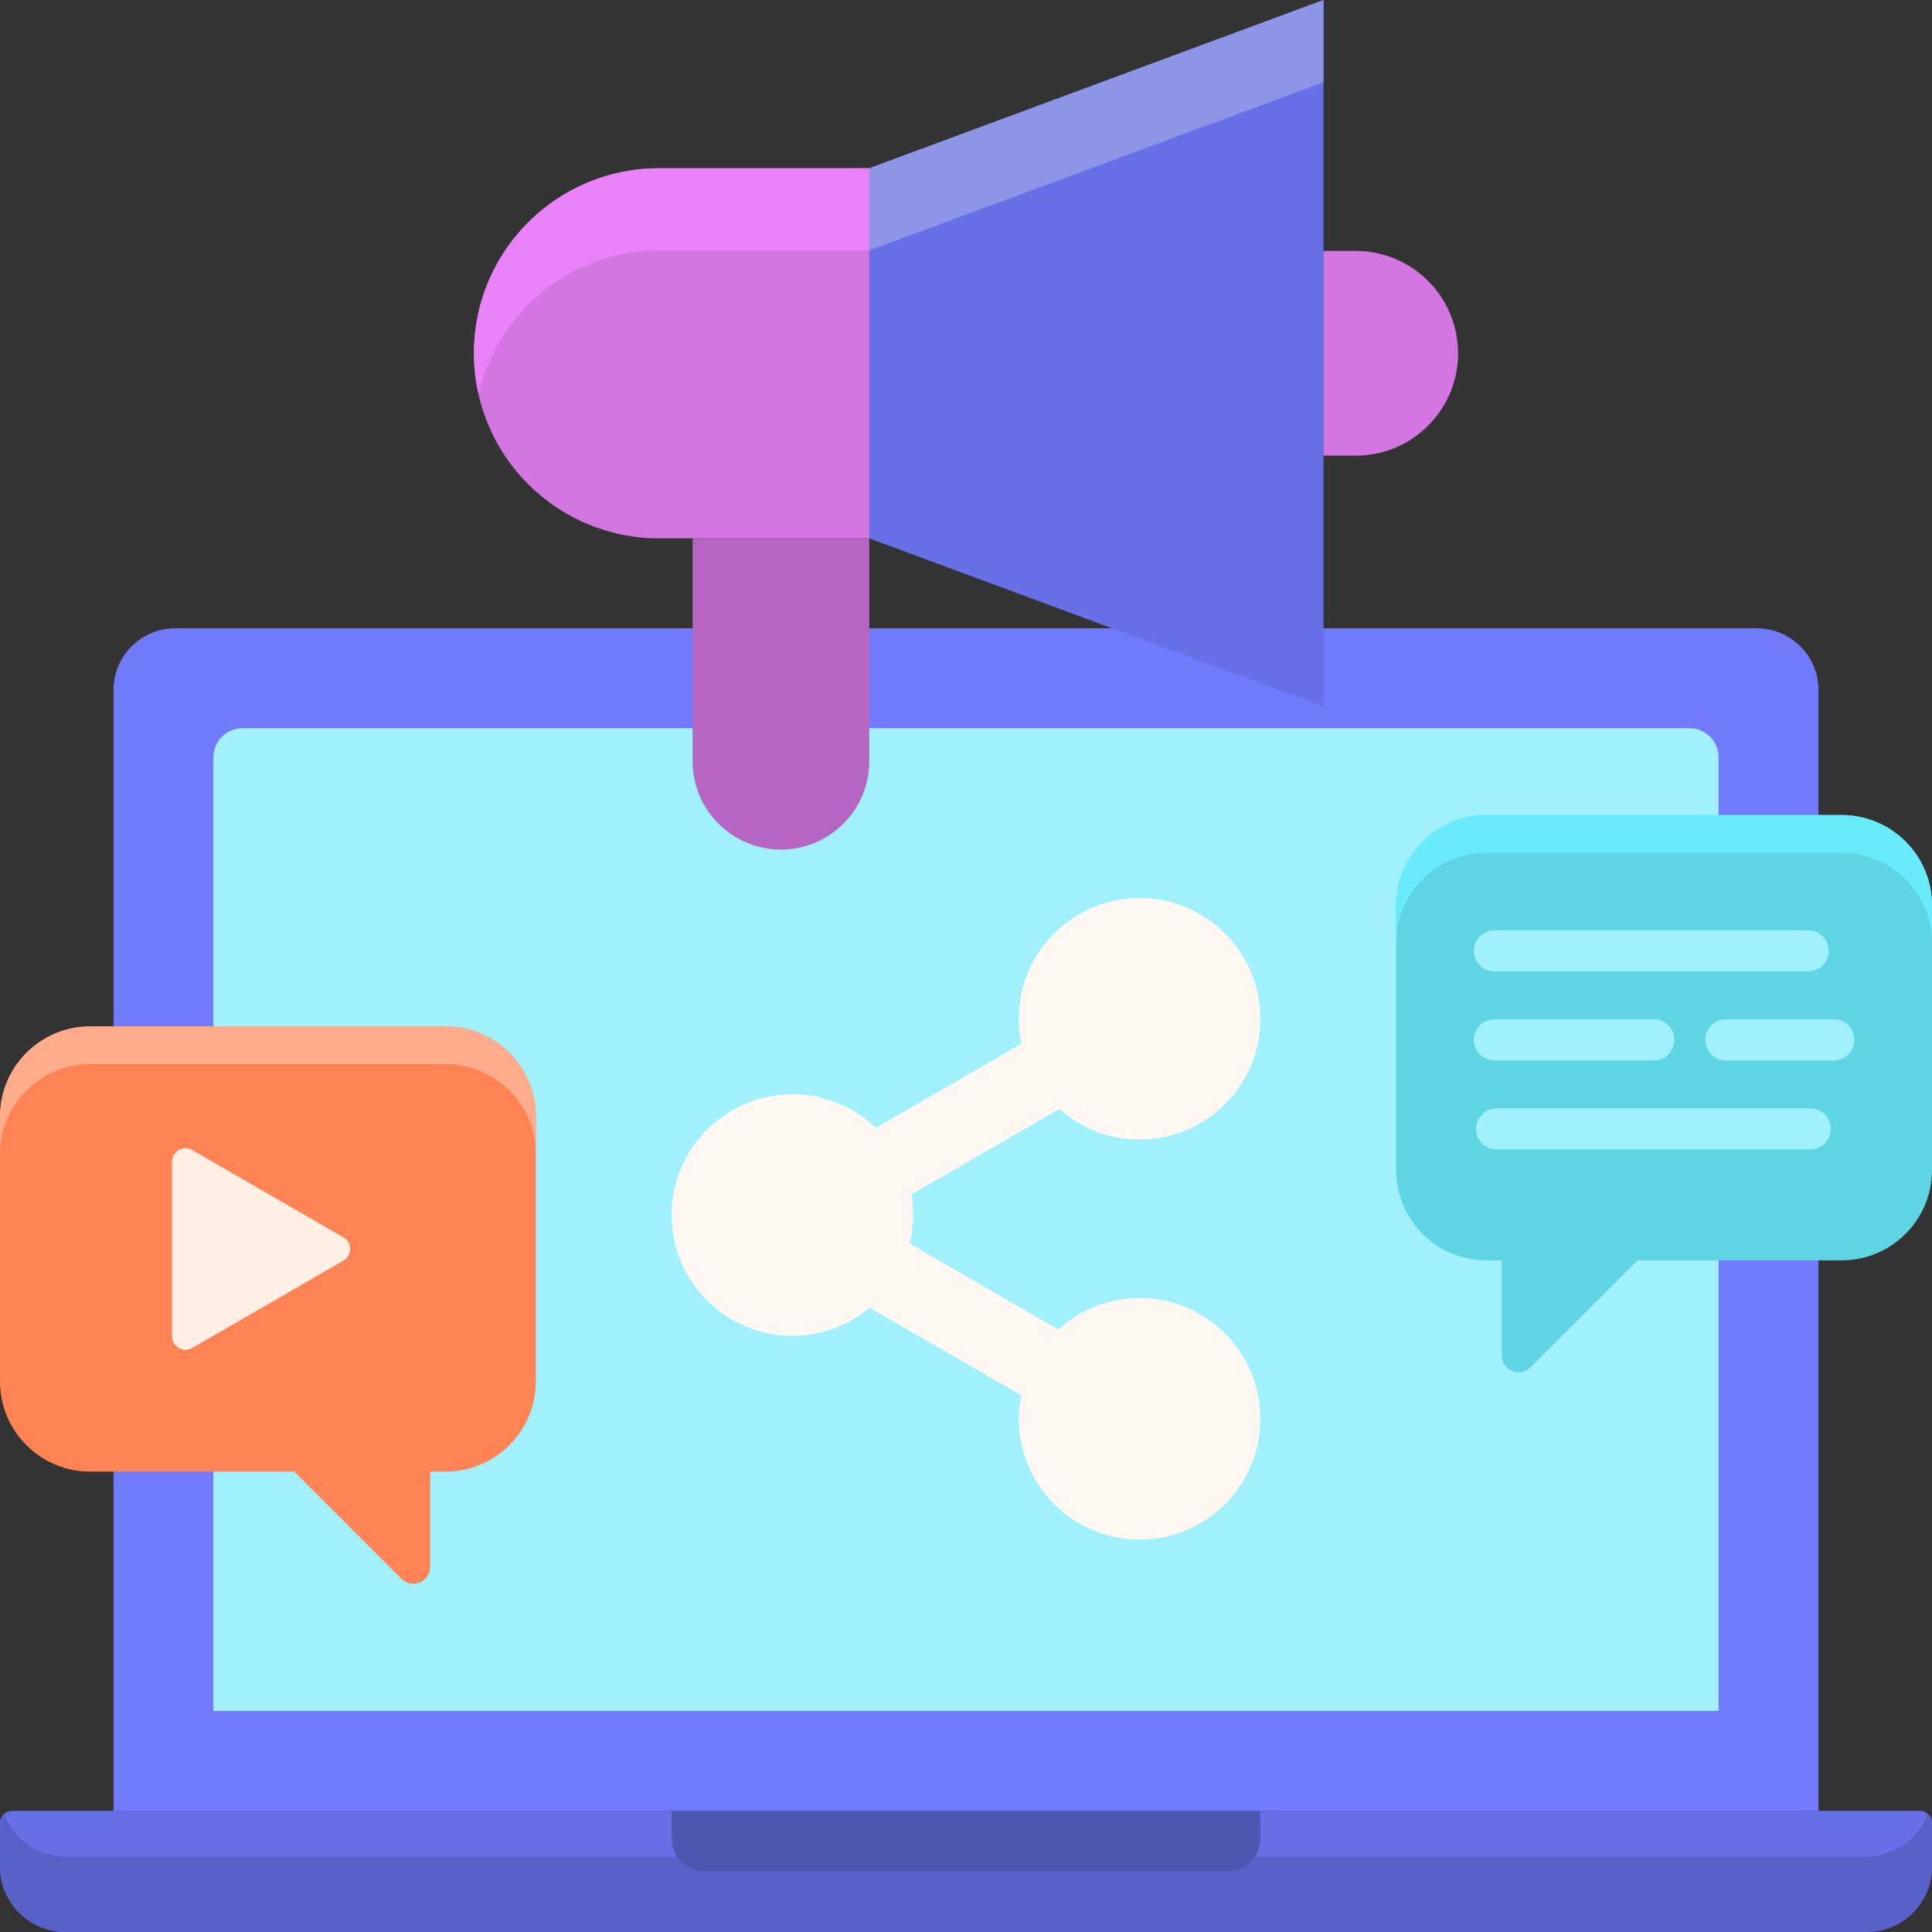 <?xml version="1.0" encoding="UTF-8"?>
<svg xmlns="http://www.w3.org/2000/svg" height="512pt" viewBox="0 0 512.002 512" width="512pt">
  <rect x="0" y="0" width="512.002" height="512" fill="#333333" stroke="none"/>
  <path d="m481.914 479.895h-451.828v-297.039c0-9.031 7.32-16.355 16.355-16.355h419.117c9.035 0 16.355 7.324 16.355 16.355zm0 0" fill="#707afa"></path>
  <path d="m56.559 453.418v-252.75c0-4.25 3.445-7.695 7.695-7.695h383.492c4.25 0 7.695 3.445 7.695 7.695v252.75zm0 0" fill="#a1f1fc"></path>
  <path d="m494.637 512h-477.273c-9.59 0-17.363-7.773-17.363-17.359v-11.551c0-1.766 1.434-3.195 3.195-3.195h505.605c1.766 0 3.195 1.43 3.195 3.195v11.551c.004 9.586-7.77 17.359-17.359 17.359zm0 0" fill="#6770e6"></path>
  <path d="m510.895 480.691c-2.457 6.598-8.801 11.309-16.258 11.309h-477.273c-7.461 0-13.801-4.711-16.258-11.309-.672.586-1.105 1.438-1.105 2.398v11.551c0 9.586 7.773 17.359 17.363 17.359h477.273c9.59 0 17.363-7.773 17.363-17.359v-11.551c0-.961-.434-1.812-1.105-2.398zm0 0" fill="#5861c7"></path>
  <path d="m325.32 495.945h-138.641c-4.793 0-8.68-3.883-8.68-8.68v-7.371h156v7.371c0 4.797-3.887 8.68-8.68 8.68zm0 0" fill="#4e56b0"></path>
  <path d="m302 344c-8.289 0-15.816 3.18-21.504 8.352l-39.438-22.77c.594-2.434.941-4.965.941-7.582 0-1.859-.191-3.672-.496-5.445l39.258-22.664c5.648 5.027 13.078 8.109 21.238 8.109 17.672 0 32-14.324 32-32 0-17.672-14.328-32-32-32s-32 14.328-32 32c0 2.266.242 4.477.691 6.609l-38.594 22.281c-5.746-5.492-13.52-8.891-22.098-8.891-17.672 0-32 14.328-32 32 0 17.676 14.328 32 32 32 7.797 0 14.938-2.793 20.488-7.426l40.133 23.168c-.402 2.023-.621 4.117-.621 6.258 0 17.676 14.328 32 32 32s32-14.324 32-32c0-17.672-14.328-32-32-32zm0 0" fill="#fff7f2"></path>
  <path d="m488.078 216h-94.156c-13.211 0-23.922 10.711-23.922 23.922v70.16c0 13.211 10.711 23.922 23.922 23.922h4.078v25.219c0 3.977 4.809 5.969 7.625 3.156l28.375-28.379h54.078c13.211 0 23.922-10.711 23.922-23.918v-70.16c0-13.211-10.711-23.922-23.922-23.922zm0 0" fill="#5fd4e3"></path>
  <path d="m23.922 272h94.156c13.211 0 23.922 10.711 23.922 23.922v70.16c0 13.211-10.711 23.922-23.922 23.922h-4.078v25.219c0 3.977-4.809 5.969-7.625 3.156l-28.375-28.379h-54.078c-13.211 0-23.922-10.711-23.922-23.918v-70.164c0-13.207 10.711-23.918 23.922-23.918zm0 0" fill="#ff8354"></path>
  <g fill="#a1f1fc">
    <path d="m479.152 257.438h-83.121c-3.008 0-5.449-2.441-5.449-5.449 0-3.012 2.441-5.453 5.449-5.453h83.121c3.012 0 5.453 2.441 5.453 5.453 0 3.008-2.441 5.449-5.453 5.449zm0 0"></path>
    <path d="m479.727 304.621h-83.121c-3.012 0-5.453-2.438-5.453-5.449 0-3.008 2.441-5.449 5.453-5.449h83.121c3.008 0 5.449 2.441 5.449 5.449 0 3.012-2.441 5.449-5.449 5.449zm0 0"></path>
    <path d="m438.273 281.031h-42.242c-3.008 0-5.449-2.441-5.449-5.449 0-3.012 2.441-5.449 5.449-5.449h42.242c3.012 0 5.449 2.438 5.449 5.449.004 3.008-2.438 5.449-5.449 5.449zm0 0"></path>
    <path d="m485.969 281.031h-28.617c-3.008 0-5.449-2.441-5.449-5.449 0-3.012 2.441-5.449 5.449-5.449h28.617c3.008 0 5.449 2.438 5.449 5.449 0 3.008-2.441 5.449-5.449 5.449zm0 0"></path>
  </g>
  <path d="m90.996 327.906-40.043-23.121c-2.383-1.375-5.363.344-5.363 3.098v46.238c0 2.754 2.977 4.473 5.363 3.098l40.043-23.121c2.387-1.375 2.387-4.816 0-6.191zm0 0" fill="#ffefe4"></path>
  <path d="m118.078 272h-94.156c-13.215 0-23.922 10.711-23.922 23.922v10c0-13.211 10.707-23.922 23.922-23.922h94.156c13.211 0 23.922 10.711 23.922 23.922v-10c0-13.211-10.707-23.922-23.922-23.922zm0 0" fill="#ffac8c"></path>
  <path d="m488.078 216h-94.156c-13.211 0-23.922 10.711-23.922 23.922v10c0-13.211 10.707-23.922 23.922-23.922h94.16c13.211 0 23.922 10.711 23.922 23.922v-10c-.004-13.211-10.711-23.922-23.926-23.922zm0 0" fill="#69ebfc"></path>
  <path d="m230.363 142.668 120.375 44.582v-187.25l-120.375 44.586zm0 0" fill="#6770e6"></path>
  <path d="m206.957 225.148c12.926 0 23.406-10.48 23.406-23.406v-59.074h-46.812v59.074c0 12.926 10.48 23.406 23.406 23.406zm0 0" fill="#b665c2"></path>
  <path d="m174.637 142.668h55.73v-98.082h-55.73c-27.086 0-49.043 21.953-49.043 49.043 0 27.082 21.957 49.039 49.043 49.039zm0 0" fill="#d476e2"></path>
  <path d="m174.637 44.586c-22.008 0-40.629 14.492-46.836 34.457-.238.77-.461 1.543-.66 2.328-.406 1.566-.73 3.164-.98 4.789-.246 1.621-.414 3.27-.5 4.941-.043.836-.062 1.68-.062 2.527 0 .906.027 1.809.078 2.707.008.156.023.309.035.465.051.766.109 1.527.195 2.281.008.098.027.195.035.289.098.828.211 1.652.352 2.465.004.023.012.055.016.078.148.875.32 1.742.516 2.602v.004c4.957-21.84 24.473-38.148 47.812-38.148h55.73v-21.785zm0 0" fill="#ea82fa"></path>
  <path d="m230.363 44.586v21.785l120.375-44.582v-21.789zm0 0" fill="#8f95e6"></path>
  <path d="m359.277 120.754h-8.539v-54.258h8.539c14.984 0 27.129 12.148 27.129 27.133 0 14.98-12.145 27.125-27.129 27.125zm0 0" fill="#d476e2"></path>
</svg>
